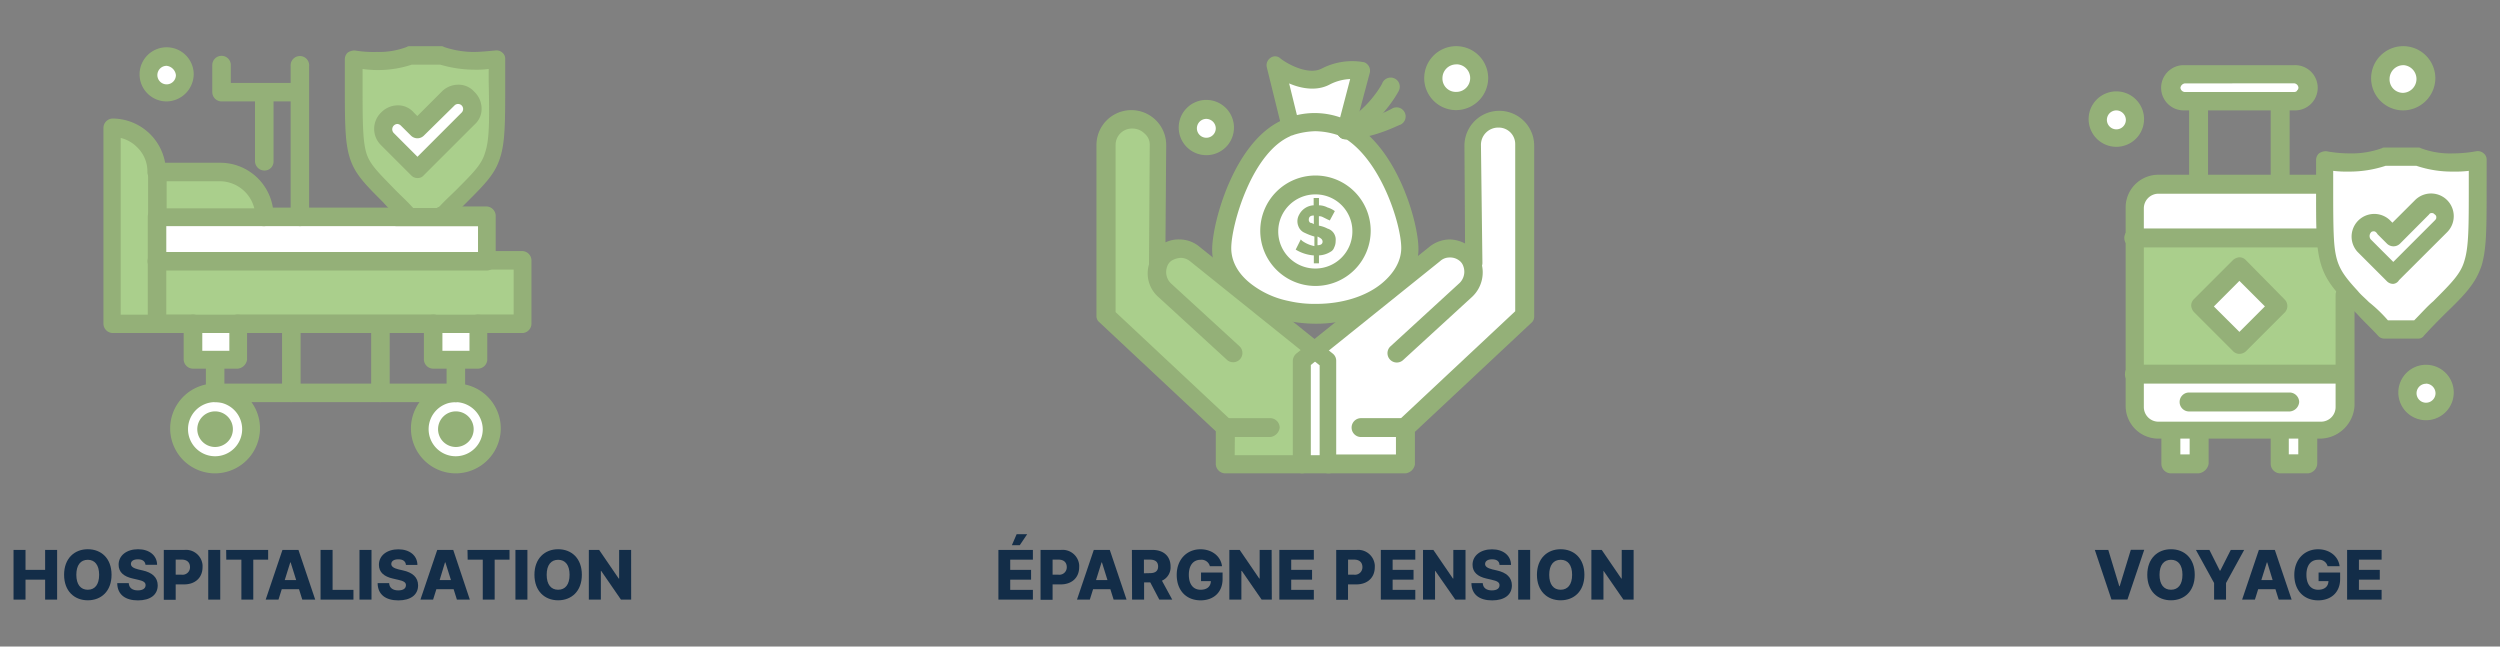 <?xml version="1.0" encoding="UTF-8"?> <svg xmlns="http://www.w3.org/2000/svg" id="Calque_1" data-name="Calque 1" viewBox="0 0 580 150"><rect x="0" y="0" width="580" height="150" fill="#808080" stroke="none"/><defs><style>.cls-1{fill:#132d48;}.cls-2{fill:#aacf8c;}.cls-3{fill:#fff;}.cls-4{fill:#94b078;}</style></defs><path class="cls-1" d="M3.14,127.58H5.92v4.63h4.55v-4.63h2.78v11.53H10.47v-4.63H5.92v4.63H3.14Z"></path><path class="cls-1" d="M20.37,139.27c-3.11,0-5.5-2.13-5.5-5.92s2.39-5.93,5.5-5.93,5.51,2.11,5.51,5.93S23.47,139.27,20.37,139.27Zm0-9.4c-1.66,0-2.66,1.22-2.66,3.48s1,3.47,2.66,3.47S23,135.6,23,133.35,22,129.87,20.37,129.87Z"></path><path class="cls-1" d="M32,129.76c-1.09,0-1.63.45-1.63,1.08s.64,1,1.69,1.26l1,.23c2.27.5,3.52,1.63,3.53,3.47,0,2.19-1.71,3.49-4.58,3.49s-4.78-1.29-4.81-4h2.67c.06,1.11.87,1.68,2.1,1.68s1.81-.51,1.81-1.21-.58-1-1.84-1.28l-1.21-.28c-2-.46-3.22-1.45-3.21-3.2,0-2.14,1.88-3.58,4.51-3.58s4.4,1.46,4.42,3.62H33.76C33.66,130.21,33.06,129.76,32,129.76Z"></path><path class="cls-1" d="M38,127.58h4.79a3.86,3.86,0,0,1,4.2,3.47,4.73,4.73,0,0,1,0,.53c0,2.39-1.65,4-4.29,4H40.76v3.58H38Zm4.16,5.75a1.72,1.72,0,0,0,1.92-1.76c0-1.07-.67-1.74-1.92-1.74H40.76v3.5Z"></path><path class="cls-1" d="M51.1,139.11H48.31V127.58H51.1Z"></path><path class="cls-1" d="M52.47,127.58h9.74v2.26H58.76v9.27H56v-9.27h-3.5Z"></path><path class="cls-1" d="M61.64,139.11l3.89-11.53h3.71l3.89,11.53h-3l-.76-2.42h-4l-.76,2.42Zm7.07-4.54-1.28-4.09h-.09l-1.28,4.09Z"></path><path class="cls-1" d="M74.37,127.58h2.79v9.27H82v2.26H74.37Z"></path><path class="cls-1" d="M86.19,139.11H83.4V127.58h2.79Z"></path><path class="cls-1" d="M92.41,129.76c-1.08,0-1.62.45-1.63,1.08s.64,1,1.69,1.26l1,.23c2.28.5,3.52,1.63,3.53,3.47,0,2.19-1.71,3.49-4.58,3.49s-4.78-1.29-4.81-4h2.67c.06,1.11.87,1.68,2.11,1.68s1.77-.49,1.79-1.19-.58-1-1.85-1.28l-1.21-.28c-2-.46-3.22-1.45-3.21-3.2,0-2.14,1.88-3.58,4.51-3.58s4.4,1.46,4.42,3.62H94.18C94.09,130.21,93.5,129.76,92.41,129.76Z"></path><path class="cls-1" d="M97.54,139.11l3.9-11.53h3.71L109,139.11h-3l-.76-2.42h-4l-.76,2.42Zm7.08-4.54-1.29-4.09h-.09L102,134.57Z"></path><path class="cls-1" d="M108.46,127.58h9.75v2.26h-3.45v9.27H112v-9.27h-3.5Z"></path><path class="cls-1" d="M122.36,139.11h-2.78V127.58h2.78Z"></path><path class="cls-1" d="M129.49,139.27c-3.11,0-5.5-2.13-5.5-5.92s2.39-5.93,5.5-5.93,5.5,2.11,5.5,5.93S132.58,139.27,129.49,139.27Zm0-9.4c-1.66,0-2.66,1.22-2.66,3.48s1,3.47,2.66,3.47,2.65-1.22,2.65-3.47S131.15,129.87,129.49,129.87Z"></path><path class="cls-1" d="M146.43,139.11h-2.37l-4.58-6.65h-.08v6.65h-2.79V127.58H139l4.54,6.64h.1v-6.64h2.78Z"></path><path class="cls-1" d="M231.63,127.58h8v2.26h-5.26v2.37h4.84v2.27h-4.84v2.37h5.26v2.26h-8Zm4.23-3.64h2.44l-1.71,2.54h-1.83Z"></path><path class="cls-1" d="M241.41,127.58h4.76a3.86,3.86,0,0,1,4.2,3.47,4.73,4.73,0,0,1,0,.53c0,2.39-1.65,4-4.29,4H244.2v3.58h-2.79Zm4.16,5.75a1.72,1.72,0,0,0,1.92-1.76c0-1.07-.67-1.74-1.92-1.74H244.2v3.5Z"></path><path class="cls-1" d="M249.86,139.11l3.9-11.53h3.71l3.89,11.53h-3l-.76-2.42h-4l-.76,2.42Zm7.07-4.54-1.28-4.09h-.09l-1.28,4.09Z"></path><path class="cls-1" d="M262.6,127.58h4.76c2.59,0,4.21,1.47,4.21,3.84a3.38,3.38,0,0,1-2,3.3l2.39,4.39h-3l-2.1-4h-1.43v4h-2.79Zm4.16,5.39c1.25,0,1.92-.48,1.92-1.55s-.67-1.59-1.92-1.59h-1.37V133Z"></path><path class="cls-1" d="M278.54,129.87c-1.67,0-2.73,1.26-2.73,3.46s1,3.49,2.73,3.49c1.51,0,2.35-.77,2.38-2h-2.28v-2h5v1.52c0,3.1-2.13,4.94-5.09,4.94-3.31,0-5.55-2.26-5.55-5.91s2.43-5.94,5.51-5.94c2.67,0,4.72,1.63,5,3.93h-2.82A2,2,0,0,0,278.54,129.87Z"></path><path class="cls-1" d="M295.06,139.11H292.7l-4.59-6.65H288v6.65h-2.79V127.58h2.4l4.54,6.64h.09v-6.64h2.78Z"></path><path class="cls-1" d="M296.81,127.58h8v2.26h-5.25v2.37h4.84v2.27h-4.84v2.37h5.25v2.26h-8Z"></path><path class="cls-1" d="M310,127.58h4.75a3.87,3.87,0,0,1,4.2,3.49,4.34,4.34,0,0,1,0,.51c0,2.39-1.65,4-4.29,4h-1.92v3.58H310Zm4.16,5.75a1.72,1.72,0,0,0,1.92-1.76c0-1.07-.67-1.74-1.92-1.74h-1.41v3.5Z"></path><path class="cls-1" d="M320.35,127.58h8v2.26h-5.26v2.37h4.85v2.27h-4.85v2.37h5.26v2.26h-8Z"></path><path class="cls-1" d="M340,139.11h-2.37L333,132.46h-.07v6.65h-2.79V127.58h2.4l4.54,6.64h.09v-6.64H340Z"></path><path class="cls-1" d="M346.17,129.76c-1.08,0-1.62.45-1.63,1.08s.64,1,1.69,1.26l1,.23c2.28.5,3.52,1.63,3.53,3.47,0,2.19-1.71,3.49-4.58,3.49s-4.78-1.29-4.81-4H344c.06,1.11.87,1.68,2.1,1.68s1.78-.49,1.79-1.19-.58-1-1.84-1.28l-1.21-.28c-2-.46-3.22-1.45-3.21-3.2,0-2.14,1.88-3.58,4.51-3.58s4.4,1.46,4.42,3.62h-2.67C347.85,130.21,347.25,129.76,346.17,129.76Z"></path><path class="cls-1" d="M355,139.11h-2.78V127.58H355Z"></path><path class="cls-1" d="M362.07,139.27c-3.1,0-5.5-2.13-5.5-5.92s2.4-5.93,5.5-5.93,5.51,2.11,5.51,5.93S365.17,139.27,362.07,139.27Zm0-9.4c-1.66,0-2.65,1.22-2.65,3.48s1,3.47,2.65,3.47,2.66-1.22,2.66-3.47S363.76,129.87,362.07,129.87Z"></path><path class="cls-1" d="M379,139.11h-2.37l-4.59-6.65H372v6.65H369.2V127.58h2.4l4.54,6.64h.1v-6.64H379Z"></path><path class="cls-1" d="M491.67,136h.1l2.58-8.44h3.11l-3.89,11.53h-3.71L486,127.58h3.12Z"></path><path class="cls-1" d="M503.67,139.27c-3.11,0-5.5-2.13-5.5-5.92s2.39-5.93,5.5-5.93,5.51,2.11,5.51,5.93S506.76,139.27,503.67,139.27Zm0-9.4c-1.66,0-2.66,1.22-2.66,3.48s1,3.47,2.66,3.47,2.66-1.22,2.66-3.47S505.34,129.87,503.67,129.87Z"></path><path class="cls-1" d="M512.58,127.58,515,132.4h.1l2.44-4.82h3.11l-4.21,7.68v3.85h-2.77v-3.85l-4.22-7.68Z"></path><path class="cls-1" d="M520.17,139.11l3.89-11.53h3.7l3.9,11.53h-3l-.76-2.42h-4l-.76,2.42Zm7.08-4.54L526,130.48h-.09l-1.28,4.09Z"></path><path class="cls-1" d="M537.81,129.87c-1.67,0-2.72,1.26-2.72,3.46s1,3.49,2.72,3.49c1.51,0,2.36-.77,2.39-2h-2.29v-2h5v1.52c0,3.1-2.12,4.94-5.09,4.94-3.3,0-5.54-2.26-5.54-5.91s2.43-5.94,5.51-5.94c2.67,0,4.72,1.63,5,3.93H540A2,2,0,0,0,537.81,129.87Z"></path><path class="cls-1" d="M544.53,127.58h8v2.26h-5.26v2.37h4.84v2.27h-4.84v2.37h5.26v2.26h-8Z"></path><g id="_704_Bed_Hospital_Wheels_Insurance" data-name=" 704 Bed Hospital Wheels Insurance"><path class="cls-2" d="M115.53,13.7c-5,.66-9.26.49-13.06-.83H95.2c-3.64,1.32-8.27,1.49-13.23.83,0,27.11-1,22,13.06,36.7h7.44C116.52,35.68,115.53,40.64,115.53,13.7Z"></path><path class="cls-3" d="M38.66,13.12a4.14,4.14,0,1,1-4.13,4.15v0a4.13,4.13,0,0,1,4.13-4.13Z"></path><path class="cls-2" d="M61.31,50.31H36.51V39.9H51.06A10.57,10.57,0,0,1,61.31,50.31Z"></path><polygon class="cls-3" points="113.05 50.31 113.05 60.73 36.51 60.73 36.51 50.31 61.31 50.31 69.58 50.31 95.03 50.31 102.47 50.31 113.05 50.31"></polygon><path class="cls-2" d="M36.51,60.76V75.28H26.1V29.65A10.18,10.18,0,0,1,36.35,39.76v21Z"></path><polygon class="cls-2" points="121.32 60.73 121.32 75.11 110.9 75.11 100.65 75.11 88.26 75.11 67.59 75.11 55.19 75.11 44.78 75.11 36.51 75.11 36.51 60.73 113.05 60.73 121.32 60.73"></polygon><polygon class="cls-3" points="55.19 75.11 55.19 83.38 49.9 83.38 44.78 83.38 44.78 75.11 55.19 75.11"></polygon><polygon class="cls-3" points="110.9 75.11 110.9 83.38 105.78 83.38 100.65 83.38 100.65 75.11 110.9 75.11"></polygon><path class="cls-3" d="M49.9,95.76a2.15,2.15,0,1,1-2.15,2.15,2.15,2.15,0,0,1,2.15-2.15Z"></path><path class="cls-3" d="M105.76,95.76a2.15,2.15,0,1,1-2.15,2.15,2.15,2.15,0,0,1,2.15-2.15Z"></path><path class="cls-3" d="M49.9,89.66a8.27,8.27,0,1,1-8.26,8.28h0A8.28,8.28,0,0,1,49.9,89.66Z"></path><path class="cls-3" d="M105.76,89.66a8.27,8.27,0,1,1-8.27,8.27,8.27,8.27,0,0,1,8.27-8.27Z"></path><path class="cls-3" d="M89.91,27.58a3.19,3.19,0,0,1,4.52-.1l.11.1,2.31,2.32L103.76,23a3.27,3.27,0,0,1,4.62,4.62l-6.94,7.11-4.63,4.63-4.63-4.63-2.31-2.31A3.4,3.4,0,0,1,89.91,27.58Z"></path><path class="cls-4" d="M105.76,109.82a10.42,10.42,0,1,1,10.42-10.43,10.48,10.48,0,0,1-10.42,10.43Zm0-16.53A6.28,6.28,0,1,0,112,99.57,6.39,6.39,0,0,0,105.76,93.29Z"></path><path class="cls-4" d="M105.76,95.44a4.13,4.13,0,1,1-4.13,4.13,4.13,4.13,0,0,1,4.13-4.13Z"></path><path class="cls-4" d="M105.76,93.29a2.19,2.19,0,0,1-2.15-2.15V84.86a2.15,2.15,0,0,1,4.3,0v6.28A2.19,2.19,0,0,1,105.76,93.29Z"></path><path class="cls-4" d="M49.9,109.82A10.42,10.42,0,1,1,60.32,99.4h0A10.46,10.46,0,0,1,49.9,109.82Zm0-16.53a6.28,6.28,0,1,0,6.28,6.28,6.28,6.28,0,0,0-6.28-6.28Z"></path><path class="cls-4" d="M49.9,95.44a4.13,4.13,0,1,1-4.13,4.13,4.13,4.13,0,0,1,4.13-4.13Z"></path><path class="cls-4" d="M105.76,93.29H49.9a2.18,2.18,0,0,1-2.14-2.15V84.86a2.15,2.15,0,0,1,4.3,0h0V89h53.7a2.15,2.15,0,0,1,0,4.3Z"></path><path class="cls-4" d="M44.76,77.26H36.49a2.15,2.15,0,1,1,0-4.3h8.27a2.15,2.15,0,0,1,0,4.3Z"></path><path class="cls-4" d="M100.65,77.26H55.19a2.15,2.15,0,1,1,0-4.3h45.46a2.19,2.19,0,0,1,2.11,2.15A2.3,2.3,0,0,1,100.65,77.26Z"></path><path class="cls-4" d="M121.32,77.26H110.9a2.15,2.15,0,0,1,0-4.3h8.27V62.55h-6.28a2.15,2.15,0,0,1,0-4.3h8.26a2.19,2.19,0,0,1,2.15,2.15V75A2.2,2.2,0,0,1,121.32,77.26Z"></path><path class="cls-4" d="M113.05,62.76H36.51a2.15,2.15,0,0,1-.29-4.29H110.9v-6l-19.07,0c-1.16,0,8.49-1.27,8.49-2.43a2.19,2.19,0,0,1,2.15-2.14h10.42A2.2,2.2,0,0,1,115,50V60.4a2.11,2.11,0,0,1-1.82,2.35Z"></path><path class="cls-4" d="M111,52.46H61.31A2.15,2.15,0,0,1,61,48.17H95"></path><path class="cls-4" d="M55.19,85.53H44.76a2.19,2.19,0,0,1-2.15-2.15V75.11A2.19,2.19,0,0,1,44.76,73H55.17a2.19,2.19,0,0,1,2.15,2.15v8.27A2.45,2.45,0,0,1,55.19,85.53Zm-8.26-4.14h6.28V77.26H46.93Z"></path><path class="cls-4" d="M110.9,85.53H100.49a2.19,2.19,0,0,1-2.15-2.15V75.11A2.19,2.19,0,0,1,100.49,73H110.9a2.19,2.19,0,0,1,2.15,2.15v8.27A2.19,2.19,0,0,1,110.9,85.53Zm-8.26-4.14h6.28V77.26h-6.28Z"></path><path class="cls-4" d="M36.51,77.26H26.1A2.19,2.19,0,0,1,24,75.11V29.65A2.19,2.19,0,0,1,26.1,27.5,12.44,12.44,0,0,1,38.5,39.9a2.15,2.15,0,1,1-4.3,0h0a7.78,7.78,0,0,0-2.44-5.79A8,8,0,0,0,28,32V73h6.28V50.31a2.15,2.15,0,0,1,4.3,0v24.8a2,2,0,0,1-1.85,2.15Z"></path><path class="cls-4" d="M61.31,52.46H36.51a2.19,2.19,0,0,1-2.15-2.15V39.9a2.19,2.19,0,0,1,2.15-2.14H51.06A12.36,12.36,0,0,1,63.46,50v.17a2.22,2.22,0,0,1-2.14,2.3ZM38.66,48.33H59a8.29,8.29,0,0,0-7.93-6.28H38.66Z"></path><path class="cls-4" d="M69.58,52.46a2.19,2.19,0,0,1-2.15-2.15v-35A2.15,2.15,0,0,1,71.72,15a1.41,1.41,0,0,1,0,.29V50.48A2.15,2.15,0,0,1,69.58,52.46Z"></path><path class="cls-4" d="M67.93,23.53H51.4a2.17,2.17,0,0,1-2.15-2.14V15.1a2.15,2.15,0,0,1,4.3,0h0v4.14H68.09a2.19,2.19,0,0,1,2.15,2.15A2.32,2.32,0,0,1,67.93,23.53Z"></path><path class="cls-4" d="M61.31,39.56a2.19,2.19,0,0,1-2.15-2.15V22.87a2.15,2.15,0,0,1,4.3,0V37.41a2.08,2.08,0,0,1-2,2.15Z"></path><path class="cls-4" d="M96.85,41.31a2,2,0,0,1-1.49-.67L88.42,33.7a5.28,5.28,0,0,1-.14-7.46l.14-.14a5.43,5.43,0,0,1,3.8-1.66A4.83,4.83,0,0,1,96,26.1l.82.82,5.62-5.62a5.38,5.38,0,0,1,3.8-1.65,4.86,4.86,0,0,1,3.81,1.65,5.41,5.41,0,0,1,1.68,3.81,4.83,4.83,0,0,1-1.65,3.8L98.34,40.64A1.8,1.8,0,0,1,96.85,41.31ZM92.22,28.76a1.24,1.24,0,0,0-.82,2.15l5.45,5.46L107.1,26.12a1.17,1.17,0,0,0-1.65-1.66l-7.11,7a2.12,2.12,0,0,1-3,0v0L93,29.14A1.33,1.33,0,0,0,92.22,28.76Z"></path><path class="cls-4" d="M102.47,52.38H95a1.77,1.77,0,0,1-1.48-.66c-1.82-1.82-3.31-3.31-4.63-4.79-4.3-4.3-6.62-6.62-7.77-10.42C80,32.87,80,28.25,80,19V13.7a2.12,2.12,0,0,1,.66-1.49,2.84,2.84,0,0,1,1.65-.5,26.66,26.66,0,0,0,5.13.34,18.07,18.07,0,0,0,6.94-1.16,1,1,0,0,1,.66-.17h7.28a1,1,0,0,1,.66.17,21.52,21.52,0,0,0,6.79,1.16c1.65,0,3.3-.17,5.12-.34a2,2,0,0,1,1.65.5,1.8,1.8,0,0,1,.67,1.49V19c0,9.26,0,13.88-1.16,17.52-1.16,3.8-3.47,6.12-7.77,10.42-1.32,1.32-2.81,2.81-4.63,4.79C103.63,52.22,103.13,52.38,102.47,52.38Zm-6.61-4.13h5.79c1.48-1.65,3-3,4.13-4.13,4.13-4.14,6-6,6.78-8.77,1-3,1-7.43.82-16.36V16a21.47,21.47,0,0,1-3.3.17A28.46,28.46,0,0,1,102.14,15H95.53a25.09,25.09,0,0,1-11.41,1v3c0,8.93,0,13.39.83,16.36.81,2.8,2.81,4.62,6.81,8.76,1.12,1.15,2.61,2.48,4.1,4.13Z"></path><path class="cls-4" d="M38.66,23.53a6.28,6.28,0,1,1,6.28-6.28A6.38,6.38,0,0,1,38.66,23.53Zm0-8.26a2.15,2.15,0,1,0,2.15,2.15A2.44,2.44,0,0,0,38.66,15.27Z"></path><path class="cls-4" d="M88.26,93.29a2.19,2.19,0,0,1-2.15-2.15V76.59a2.15,2.15,0,0,1,4.3,0V91.14A2.3,2.3,0,0,1,88.26,93.29Z"></path><path class="cls-4" d="M67.59,93.29a2.19,2.19,0,0,1-2.15-2.15V76.59a2.15,2.15,0,0,1,4.3,0h0V91.14A2.3,2.3,0,0,1,67.59,93.29Z"></path></g><g id="_723_Insurance_Money_Save" data-name=" 723 Insurance Money Save"><path class="cls-3" d="M312.23,30.1a14.86,14.86,0,0,0-7.08-1.85,16,16,0,0,0-5.73,1l-1,.51c-10.11,4.38-15,22.07-15,28,0,3.71,2,7.25,5.23,10a24.19,24.19,0,0,0,9.6,4.55,29.76,29.76,0,0,0,6.91.84,26.86,26.86,0,0,0,16.52-5.22c3.37-2.7,5.39-6.07,5.39-10C326.89,51.84,322.17,35.67,312.23,30.1Z"></path><path class="cls-3" d="M337.85,12.91a5.23,5.23,0,1,1-5.23,5.23h0A5.23,5.23,0,0,1,337.85,12.91Z"></path><path class="cls-3" d="M279.87,25.55a4.22,4.22,0,1,1-4.21,4.23v0A4.22,4.22,0,0,1,279.87,25.55Z"></path><path class="cls-3" d="M305.15,42.91a10.62,10.62,0,1,0,10.61,10.63h0a10.58,10.58,0,0,0-10.54-10.62Z"></path><path class="cls-3" d="M341.56,61.11h.16l-.16-27.3a6,6,0,0,1,1.68-4.21,6.54,6.54,0,0,1,4.21-1.86,6,6,0,0,1,6.07,5.93V73.42L326.05,99.2v8.43H308.19V83.7l-3-2.53,16.69-13.31L333,58.92a5.8,5.8,0,0,1,3.54-1.35,5.61,5.61,0,0,1,3.54,1.19A7.31,7.31,0,0,1,341.56,61.11Z"></path><path class="cls-3" d="M315.76,16.28,312.05,30.1a13.63,13.63,0,0,0-6.91-1.85,16,16,0,0,0-5.73,1l-3.54-14.32s6.58,5.05,11.63,2.69S315.76,16.28,315.76,16.28Z"></path><path class="cls-4" d="M309.87,55.89a3.32,3.32,0,0,1-.34,1.52,1.73,1.73,0,0,1-.84,1,5.49,5.49,0,0,1-2.69.84V61.1h-1.19V59.26a9.41,9.41,0,0,1-4.21-1.35l1.18-2.36.34.34a7.37,7.37,0,0,0,1.64.87,9.9,9.9,0,0,0,1.18.34V54.88a14.14,14.14,0,0,1-2.19-.84,2.66,2.66,0,0,1-1.51-1.52,3.06,3.06,0,0,1,.16-2.7,4,4,0,0,1,3.37-2.19V45.94H306v1.69a4.5,4.5,0,0,1,2,.51,5.3,5.3,0,0,1,1.68.84l-1.18,2.19a.62.62,0,0,0-.33-.17l-1.35-.67a1.86,1.86,0,0,0-.84-.17v2.19a6.76,6.76,0,0,1,2,.68A2.66,2.66,0,0,1,309.87,55.89Zm-4.21,1c.84,0,1.18-.34,1.18-.84a.92.92,0,0,0-.34-.68,4,4,0,0,0-.84-.5ZM304.81,52V50c-.84,0-1.17.34-1.17,1a.85.85,0,0,0,.33.68,1.75,1.75,0,0,1,.84.33Z"></path><polygon class="cls-3" points="308.19 83.7 308.19 107.63 302.12 107.63 302.12 83.7 305.15 81.17 308.19 83.7"></polygon><path class="cls-2" d="M268.76,61.11a5.23,5.23,0,0,1,1.68-2.19A5.34,5.34,0,0,1,274,57.74a5.44,5.44,0,0,1,3.54,1.35l11,8.77L305.2,81.34l-3,2.53v23.89H284.33V99.33L256.76,73.25V33.64a6,6,0,0,1,5.94-6.06h.13A5.48,5.48,0,0,1,267,29.43a6.15,6.15,0,0,1,1.86,4.21l-.17,27.3Z"></path><path class="cls-4" d="M305.15,66.34A12.81,12.81,0,1,1,318,53.53a12.8,12.8,0,0,1-12.81,12.81Zm0-21.24a8.6,8.6,0,1,0,8.6,8.6h0a8.53,8.53,0,0,0-8.46-8.6Z"></path><path class="cls-4" d="M312.23,32.3h-.47a2.07,2.07,0,0,1-1.52-2.5v0l3-11.46a11.32,11.32,0,0,0-4.89,1.34c-3,1.52-6.57.85-9.27-.33l2.36,9.6a2.08,2.08,0,0,1-4,1l-3.54-14.33a2.07,2.07,0,0,1,.84-2.19,1.8,1.8,0,0,1,2.36.17c1.52,1.18,6.24,3.87,9.44,2.36a15.36,15.36,0,0,1,9.94-1.52A2.09,2.09,0,0,1,317.76,17l-3.68,13.8A2,2,0,0,1,312.23,32.3Z"></path><path class="cls-4" d="M305.15,75.1a33.23,33.23,0,0,1-7.24-.84,29.23,29.23,0,0,1-10.62-4.89c-3.88-3.2-6.07-7.24-6.07-11.46,0-6.23,5.06-24.94,16.18-30,.34-.17.84-.33,1.18-.5a18,18,0,0,1,14.66.82c11.12,6.07,15.84,23.59,15.84,29.49,0,4.39-2.19,8.43-6.06,11.63A29.73,29.73,0,0,1,305.15,75.1Zm0-44.66a18,18,0,0,0-5,.84c-.34.17-.68.17-.85.34-3.87,1.69-7.41,6.07-10.11,12.3-2.36,5.4-3.54,11-3.54,13.65,0,3,1.52,5.9,4.55,8.26a21,21,0,0,0,8.77,4,26.52,26.52,0,0,0,6.4.67c5.9,0,11.46-1.68,15.17-4.72,2.86-2.36,4.55-5.22,4.55-8.26,0-5.39-4.72-20.73-13.65-25.78A17.42,17.42,0,0,0,305.15,30.44Z"></path><path class="cls-4" d="M312.23,32.3a2.19,2.19,0,0,1-2-1.35,1.92,1.92,0,0,1,.88-2.58,1.88,1.88,0,0,1,.3-.12c5.56-2.19,9.27-8.76,9.27-8.93a2.11,2.11,0,1,1,3.86,1.7,1.73,1.73,0,0,1-.16.3c-.16.34-4.38,7.92-11.29,10.79A8.23,8.23,0,0,0,312.23,32.3Z"></path><path class="cls-4" d="M312.23,32.3a2,2,0,0,1-2-2,2.09,2.09,0,0,1,2-2.19h0a24.37,24.37,0,0,0,10.62-2.86,2.11,2.11,0,0,1,2.3,3.54,1.73,1.73,0,0,1-.3.16c-.34,0-6.07,3.21-12.64,3.38Z"></path><path class="cls-4" d="M326.05,101.39H315.76a2.19,2.19,0,0,1,0-4.38H326a2.23,2.23,0,0,1,2.19,2.19A2.51,2.51,0,0,1,326.05,101.39Z"></path><path class="cls-4" d="M326.05,109.82H308.19a2.19,2.19,0,0,1,0-4.38h15.67V99a1.83,1.83,0,0,1,.67-1.51l27-25.28V33.47a3.82,3.82,0,0,0-3.75-3.87h-.13a4,4,0,0,0-4.07,4l.34,27.3a2.1,2.1,0,0,1-2,2.2h0a2,2,0,0,1-2-2l-.17-27.3a8.09,8.09,0,0,1,16.18,0v39.6a1.83,1.83,0,0,1-.67,1.51l-27,25.28v7.55A2.49,2.49,0,0,1,326.05,109.82Z"></path><path class="cls-4" d="M302.12,109.82a2.23,2.23,0,0,1-2.19-2.19V83.7a2.33,2.33,0,0,1,.84-1.69l30.67-24.6a7.7,7.7,0,0,1,4.89-1.86,8.08,8.08,0,0,1,4.72,1.69,8.23,8.23,0,0,1,2.36,3,7.78,7.78,0,0,1-1.85,8.6l-16,14.66a2.15,2.15,0,1,1-3-3.12l.09-.08,16-14.67a3.67,3.67,0,0,0,.84-3.87,2.65,2.65,0,0,0-1-1.35,3.39,3.39,0,0,0-2.19-.67,3.18,3.18,0,0,0-2.19.84h0l-30,24.1V107.6a2.09,2.09,0,0,1-2,2.22Z"></path><path class="cls-4" d="M294.7,101.39H284.42a2.19,2.19,0,0,1,0-4.38H294.7a2.23,2.23,0,0,1,2.19,2.19A2.49,2.49,0,0,1,294.7,101.39Z"></path><path class="cls-4" d="M308.19,109.82H284.25a2.23,2.23,0,0,1-2.19-2.19v-7.58l-27-25.28a1.82,1.82,0,0,1-.68-1.52V33.64a8.09,8.09,0,1,1,16.18,0h0l-.17,22.59a7,7,0,0,1,3.21-.68,7.32,7.32,0,0,1,4.88,1.86L309.16,82A2.12,2.12,0,0,1,310,83.7v23.93a1.79,1.79,0,0,1-1.34,2.15A1.87,1.87,0,0,1,308.19,109.82Zm-21.74-4.21h19.71V84.76l-30-24.1h0a3.53,3.53,0,0,0-2.19-.84,4.72,4.72,0,0,0-2.19.67,2.69,2.69,0,0,0-1,1.35,3.67,3.67,0,0,0,.84,3.87l16,14.67a2.15,2.15,0,0,1-2.86,3.2l-16-14.66a7.29,7.29,0,0,1-2.19-7.59V61l.17-27.3A3.35,3.35,0,0,0,265.56,31a4.06,4.06,0,0,0-2.87-1.18,3.8,3.8,0,0,0-3.87,3.73V72.41l27,25.28a1.81,1.81,0,0,1,.68,1.51Z"></path><path class="cls-4" d="M279.87,36a6.41,6.41,0,1,1,6.41-6.41h0A6.39,6.39,0,0,1,279.9,36Zm0-8.42a2.19,2.19,0,1,0,2.19,2.19h0A2.23,2.23,0,0,0,279.87,27.58Z"></path><path class="cls-4" d="M337.85,25.55a7.42,7.42,0,1,1,7.41-7.43v0A7.48,7.48,0,0,1,337.85,25.55Zm0-10.61a3.19,3.19,0,0,0-3.2,3.18v0a3.09,3.09,0,0,0,3,3.2.89.89,0,0,0,.23,0,3.2,3.2,0,0,0,0-6.4Z"></path></g><g id="_722_Insurance_Luggage_Shield_Suitcase" data-name=" 722 Insurance Luggage Shield Suitcase"><path class="cls-3" d="M575,37.11c-5.24.84-10,.67-13.87-.85h-7.78c-3.89,1.52-8.62,1.69-13.87.85v5.41c0,5.58,0,9.64.17,12.69.34,6.59,1.86,9,6.26,13.36h0c1.86,2,4.4,4.39,7.61,7.78h7.78C576,60.62,575,66,575,37.11Z"></path><path class="cls-2" d="M537.64,55.21H495.19V87H543.9V68.57h0C539.5,64.17,538.15,61.76,537.64,55.21Z"></path><rect class="cls-3" x="513.3" y="64.72" width="12.69" height="12.69" transform="translate(101.9 388.19) rotate(-44.99)"></rect><path class="cls-3" d="M532.23,17.15a3.13,3.13,0,0,1,.17,6.26H506.86A3.23,3.23,0,0,1,504.49,18a3.38,3.38,0,0,1,2.2-1h25.54Z"></path><rect class="cls-3" x="503.64" y="99.69" width="6.43" height="6.43"></rect><rect class="cls-3" x="529.01" y="99.69" width="6.26" height="6.43"></rect><path class="cls-3" d="M543.9,87v7.27a5.64,5.64,0,0,1-5.58,5.59H500.6a5.48,5.48,0,0,1-5.41-5.57V87Z"></path><path class="cls-3" d="M537.64,55.21H495.19V47.93a5.63,5.63,0,0,1,5.58-5.58h36.87C537.47,48.1,537.47,52.16,537.64,55.21Z"></path><path class="cls-3" d="M491,23.58a4.23,4.23,0,1,1-4.2,4.26v-.08A4.23,4.23,0,0,1,491,23.58Z"></path><path class="cls-3" d="M562.84,87a4.23,4.23,0,1,1-4.23,4.23h0A4.23,4.23,0,0,1,562.84,87Z"></path><path class="cls-3" d="M557.6,12.92a5.25,5.25,0,1,1-5.25,5.25h0A5.25,5.25,0,0,1,557.6,12.92Z"></path><path class="cls-3" d="M564.7,47.93a3.39,3.39,0,0,1,0,4.57l-6.76,6.76-4.57,4.57-4.61-4.57-2.2-2.19a3.23,3.23,0,0,1,4.57-4.57l2.2,2.2,6.76-6.77A3.4,3.4,0,0,1,564.7,47.93Z"></path><path class="cls-4" d="M519.54,82.1a2.05,2.05,0,0,1-1.52-.68l-9-9a2.57,2.57,0,0,1-.67-1.53,2.12,2.12,0,0,1,.67-1.52l9-9a2.53,2.53,0,0,1,1.52-.68h0a2.05,2.05,0,0,1,1.52.68l9,9.13a2.16,2.16,0,0,1,0,3l-9,9A2.31,2.31,0,0,1,519.54,82.1Zm-5.92-11L519.54,77l5.92-5.92-5.92-5.92Z"></path><path class="cls-4" d="M510.07,109.82h-6.43a2.24,2.24,0,0,1-2.2-2.2v-6.43a2.2,2.2,0,0,1,4.4,0h0v4.23H508v-4.23a2.2,2.2,0,0,1,4.4,0h0v6.43A2.69,2.69,0,0,1,510.07,109.82Z"></path><path class="cls-4" d="M535.44,109.82H529a2.24,2.24,0,0,1-2.2-2.2v-6.43A2.24,2.24,0,0,1,529,99a2.09,2.09,0,0,1,2,2.18h0v4.23h2.2v-4.23a2.2,2.2,0,1,1,4.4,0h0v6.43A2.36,2.36,0,0,1,535.44,109.82Z"></path><path class="cls-4" d="M510.07,44.76a2.24,2.24,0,0,1-2.2-2.2v-19a2.2,2.2,0,1,1,4.4,0h0V42.52A2.36,2.36,0,0,1,510.07,44.76Z"></path><path class="cls-4" d="M529,44.76a2.24,2.24,0,0,1-2.2-2.2v-19a2.2,2.2,0,0,1,4.4,0h0V42.52A2.24,2.24,0,0,1,529,44.76Z"></path><path class="cls-4" d="M532.23,25.61H506.86a5.25,5.25,0,1,1-.46-10.49h25.83a5.25,5.25,0,0,1,.46,10.49A3.53,3.53,0,0,1,532.23,25.61Zm-25.37-6.26a1.21,1.21,0,0,0-1,1,1.1,1.1,0,0,0,1,1h25.37c.33,0,.67-.17.67-.34a.89.89,0,0,0,.34-.68,1.1,1.1,0,0,0-1-1Z"></path><path class="cls-4" d="M537.47,57.4H495.19a2.2,2.2,0,0,1-.3-4.39h42.58a2.2,2.2,0,0,1,.3,4.39Z"></path><path class="cls-4" d="M543.9,89H495.19a2.2,2.2,0,1,1,0-4.4H543.9a2.26,2.26,0,0,1,2.2,2.2A2.37,2.37,0,0,1,543.9,89Z"></path><path class="cls-4" d="M531.21,95.46H507.87a2.2,2.2,0,1,1,0-4.4h23.34a2.25,2.25,0,0,1,2.2,2.2A2.37,2.37,0,0,1,531.21,95.46Z"></path><path class="cls-4" d="M555.21,65.86a2.05,2.05,0,0,1-1.52-.68l-6.76-6.76A5.26,5.26,0,0,1,554.37,51l.67.67,5.25-5.24a5.26,5.26,0,1,1,7.44,7.44L556.57,65A1.72,1.72,0,0,1,555.21,65.86Zm-4.56-12.18A.68.68,0,0,0,550,54a1.26,1.26,0,0,0,0,1.52l5.24,5.25,9.64-9.64c.34-.34.34-.51.34-.68a.7.7,0,0,0-.34-.68c-.33-.34-.5-.34-.67-.34a.68.68,0,0,0-.68.34l-6.74,6.77a2.16,2.16,0,0,1-3,0l-2.2-2.2c-.41-.68-.74-.68-.91-.68Z"></path><path class="cls-4" d="M538.32,101.76H500.76a7.58,7.58,0,0,1-7.61-7.55V48.15a7.58,7.58,0,0,1,7.55-7.61h36.93a2.2,2.2,0,1,1,0,4.4H500.76a3.4,3.4,0,0,0-3.39,3.38V94.44a3.39,3.39,0,0,0,3.39,3.39h37.71a3.39,3.39,0,0,0,3.39-3.39h0V68.57a2.2,2.2,0,0,1,4.39-.29,1.4,1.4,0,0,1,0,.29V94.11A8.1,8.1,0,0,1,538.32,101.76Z"></path><path class="cls-4" d="M561,78.55h-7.78a1.82,1.82,0,0,1-1.52-.68c-1.86-2-3.55-3.55-4.9-5.08a32.43,32.43,0,0,1-2.54-2.7h0c-4.57-4.74-6.26-7.61-6.77-14.72-.16-3-.16-7.1-.16-12.68V37.11a2.12,2.12,0,0,1,.67-1.52,2.9,2.9,0,0,1,1.69-.51,30.6,30.6,0,0,0,5.41.51,20.78,20.78,0,0,0,7.45-1.19,1,1,0,0,1,.67-.17H561a1.08,1.08,0,0,1,.68.17,19.43,19.43,0,0,0,7.44,1.19,30.77,30.77,0,0,0,5.41-.51,2.07,2.07,0,0,1,1.7.51,1.85,1.85,0,0,1,.67,1.52v5.75c0,10,0,14.88-1.18,18.77-1.35,4.06-3.72,6.6-8.46,11.16-1.52,1.53-3,3-4.9,5.08A1.49,1.49,0,0,1,561,78.55ZM554,74.32h6.09c1.69-1.69,3-3.22,4.4-4.4,4.39-4.4,6.42-6.43,7.27-9.47,1-3.22,1-8,1-17.42V39.64a27.25,27.25,0,0,1-3.72.17,25.82,25.82,0,0,1-8.45-1.35h-7.11a26.74,26.74,0,0,1-8.46,1.35,27.18,27.18,0,0,1-3.72-.17v3.22c0,5.41,0,9.47.17,12.51.34,5.92,1.53,7.78,5.58,12.18h0c.68.85,1.53,1.52,2.54,2.54A33.28,33.28,0,0,1,554,74.32Z"></path><path class="cls-4" d="M491,34.06a6.43,6.43,0,1,1,6.42-6.44v0A6.42,6.42,0,0,1,491,34.06Zm0-8.45a2.2,2.2,0,1,0,2.2,2.2h0A2.24,2.24,0,0,0,491,25.61Z"></path><path class="cls-4" d="M562.84,97.49a6.43,6.43,0,1,1,6.43-6.43,6.43,6.43,0,0,1-6.43,6.43Zm0-8.46a2.2,2.2,0,1,0,2.2,2.2h0A2.26,2.26,0,0,0,562.84,89Z"></path><path class="cls-4" d="M557.6,25.61A7.45,7.45,0,1,1,565,18.15h0A7.52,7.52,0,0,1,557.6,25.61Zm0-10.49a3.21,3.21,0,0,0-3.22,3.2h0a3.11,3.11,0,0,0,3,3.22h.2a3.22,3.22,0,0,0,0-6.43Z"></path></g></svg> 